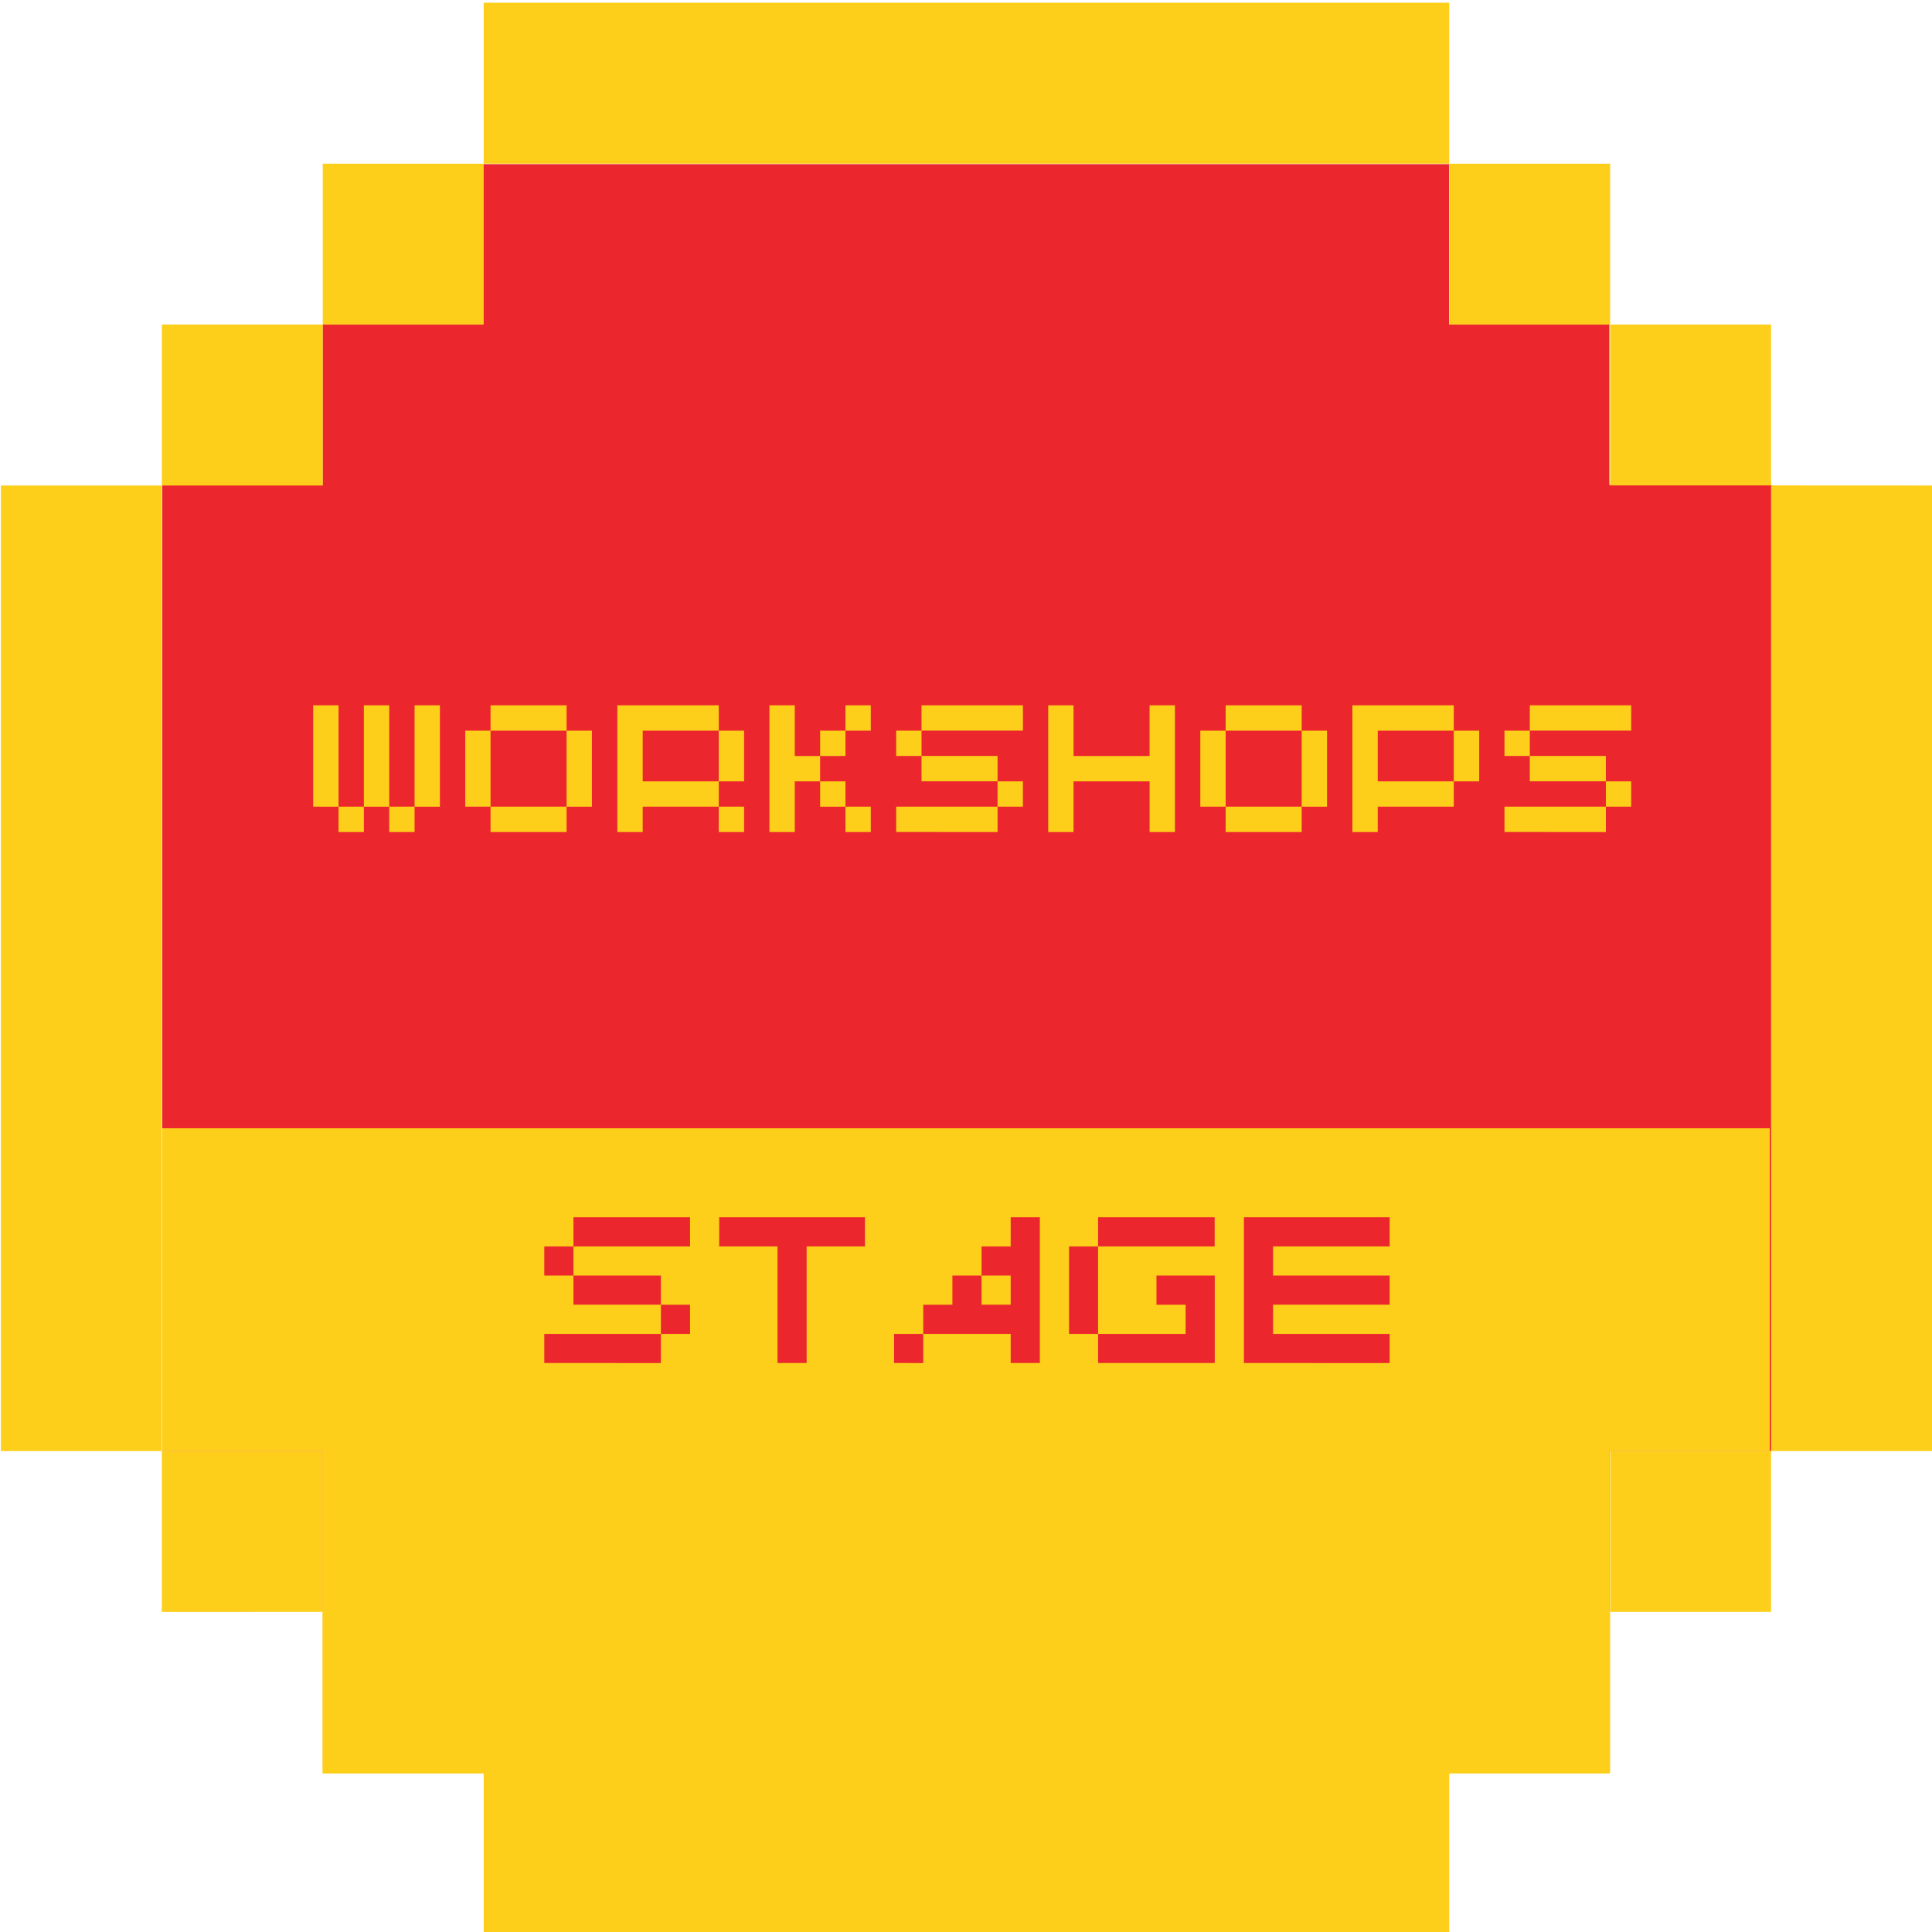 <svg xmlns="http://www.w3.org/2000/svg" viewBox="0 0 1024 1024"><g data-name="95"><path fill="#eb272d" d="M939 257L853 257 853 172 768 172 768 87 256 87 256 172 171 172 171 257 86 257 86 769 171 769 171 854 256 854 256 940 768 940 768 854 853 854 853 769 939 769 939 257z"/><path d="M256.36 1.46v85.29h511.76V1.46H256.36zm511.76 85.29V172h85.29V86.75zM853.41 172v85.29h85.29V172zm85.29 85.29v511.8h85.3V257.33zm0 511.76h-85.29v85.29h85.29v-85.25zm-85.29 85.29h-85.29v85.29h85.29v-85.24zm-85.29 85.29H256.36V1025h511.76v-85.32zm-511.76 0v-85.24h-85.29v85.29zm-85.29-85.29v-85.25h-85.3v85.29zm-85.3-85.25V257.33H.48v511.76zm0-511.76h85.29V172H85.77v85.29zm85.3-85.33h85.29V86.75h-85.29V172z" fill="#fdcf1a"/><path fill="#fdcf1a" d="M86 598L86 769 171 769 171 940 853 940 853 769 938 769 938 598 86 598z"/><path d="M166 427.55v-53.73h13.43v53.74zM179.43 441v-13.45h13.43V441zm13.43-13.43v-53.75h13.44v53.74zM206.3 441v-13.45h13.43V441zm13.43-13.43v-53.75h13.43v53.74zm26.87-.02v-40.3H260v40.3zm13.4-40.3v-13.43h40.3v13.43zm0 53.75v-13.45h40.3V441zm40.3-13.43v-40.3h13.43v40.3zM327.21 441v-67.18h53.74v13.43h-40.3v26.87h40.3v13.43h-40.3V441zm53.74-26.87v-26.88h13.43v26.87zm0 26.87v-13.45h13.43V441zm26.86 0v-67.18h13.43v26.87h13.43v13.43h-13.42V441zm26.87-40.3v-13.45h13.43v13.43zm0 26.87v-13.45h13.43v13.43zm13.43-40.3v-13.45h13.43v13.43zm0 53.74v-13.46h13.43V441zM475 400.68v-13.43h13.43v13.43zm0 40.3v-13.43h53.74V441zm13.43-53.74v-13.42h53.74v13.43zm0 26.87v-13.43h40.3v13.43zm40.3 13.43v-13.42h13.43v13.43zM555.58 441v-67.18H569v26.87h40.3v-26.87h13.43V441h-13.41v-26.88H569V441zm80.61-13.45v-40.3h13.43v40.3zm13.43-40.3v-13.43h40.3v13.43zm0 53.74v-13.44h40.3V441zm40.3-13.43v-40.3h13.43v40.3zM716.79 441v-67.18h53.74v13.43h-40.3v26.87h40.3v13.43h-40.3V441zm53.74-26.87v-26.88H784v26.87zm26.87-13.45v-13.43h13.43v13.43zm0 40.3v-13.43h53.74V441zm13.43-53.74v-13.42h53.74v13.43zm0 26.87v-13.43h40.3v13.43zm40.3 13.43v-13.42h13.43v13.43z" fill="#fdcf1a"/><path d="M288.49 676.07v-15.45h15.45v15.45zm0 46.35V707h61.8v15.45zm15.45-61.8v-15.45h61.8v15.45zm0 30.9v-15.45h46.35v15.45zM350.29 707v-15.47h15.45V707zm30.9-46.38v-15.45h77.25v15.45h-30.9v61.8h-15.45v-61.8zm92.7 61.81V707h15.45v15.45zM489.34 707v-15.47h15.45v-15.46h15.45v15.45h15.45v-15.45h-15.45v-15.45h15.45v-15.45h15.45v77.25h-15.45V707zm77.26 0v-46.38H582V707zm15.4-46.38v-15.45h61.8v15.45zm0 61.8V707h46.4v-15.47h-15.45v-15.46h30.9v46.35zm77.3.01v-77.26h77.25v15.45h-61.8v15.45h61.8v15.45h-61.8V707h61.8v15.45z" fill="#eb272d"/></g></svg>